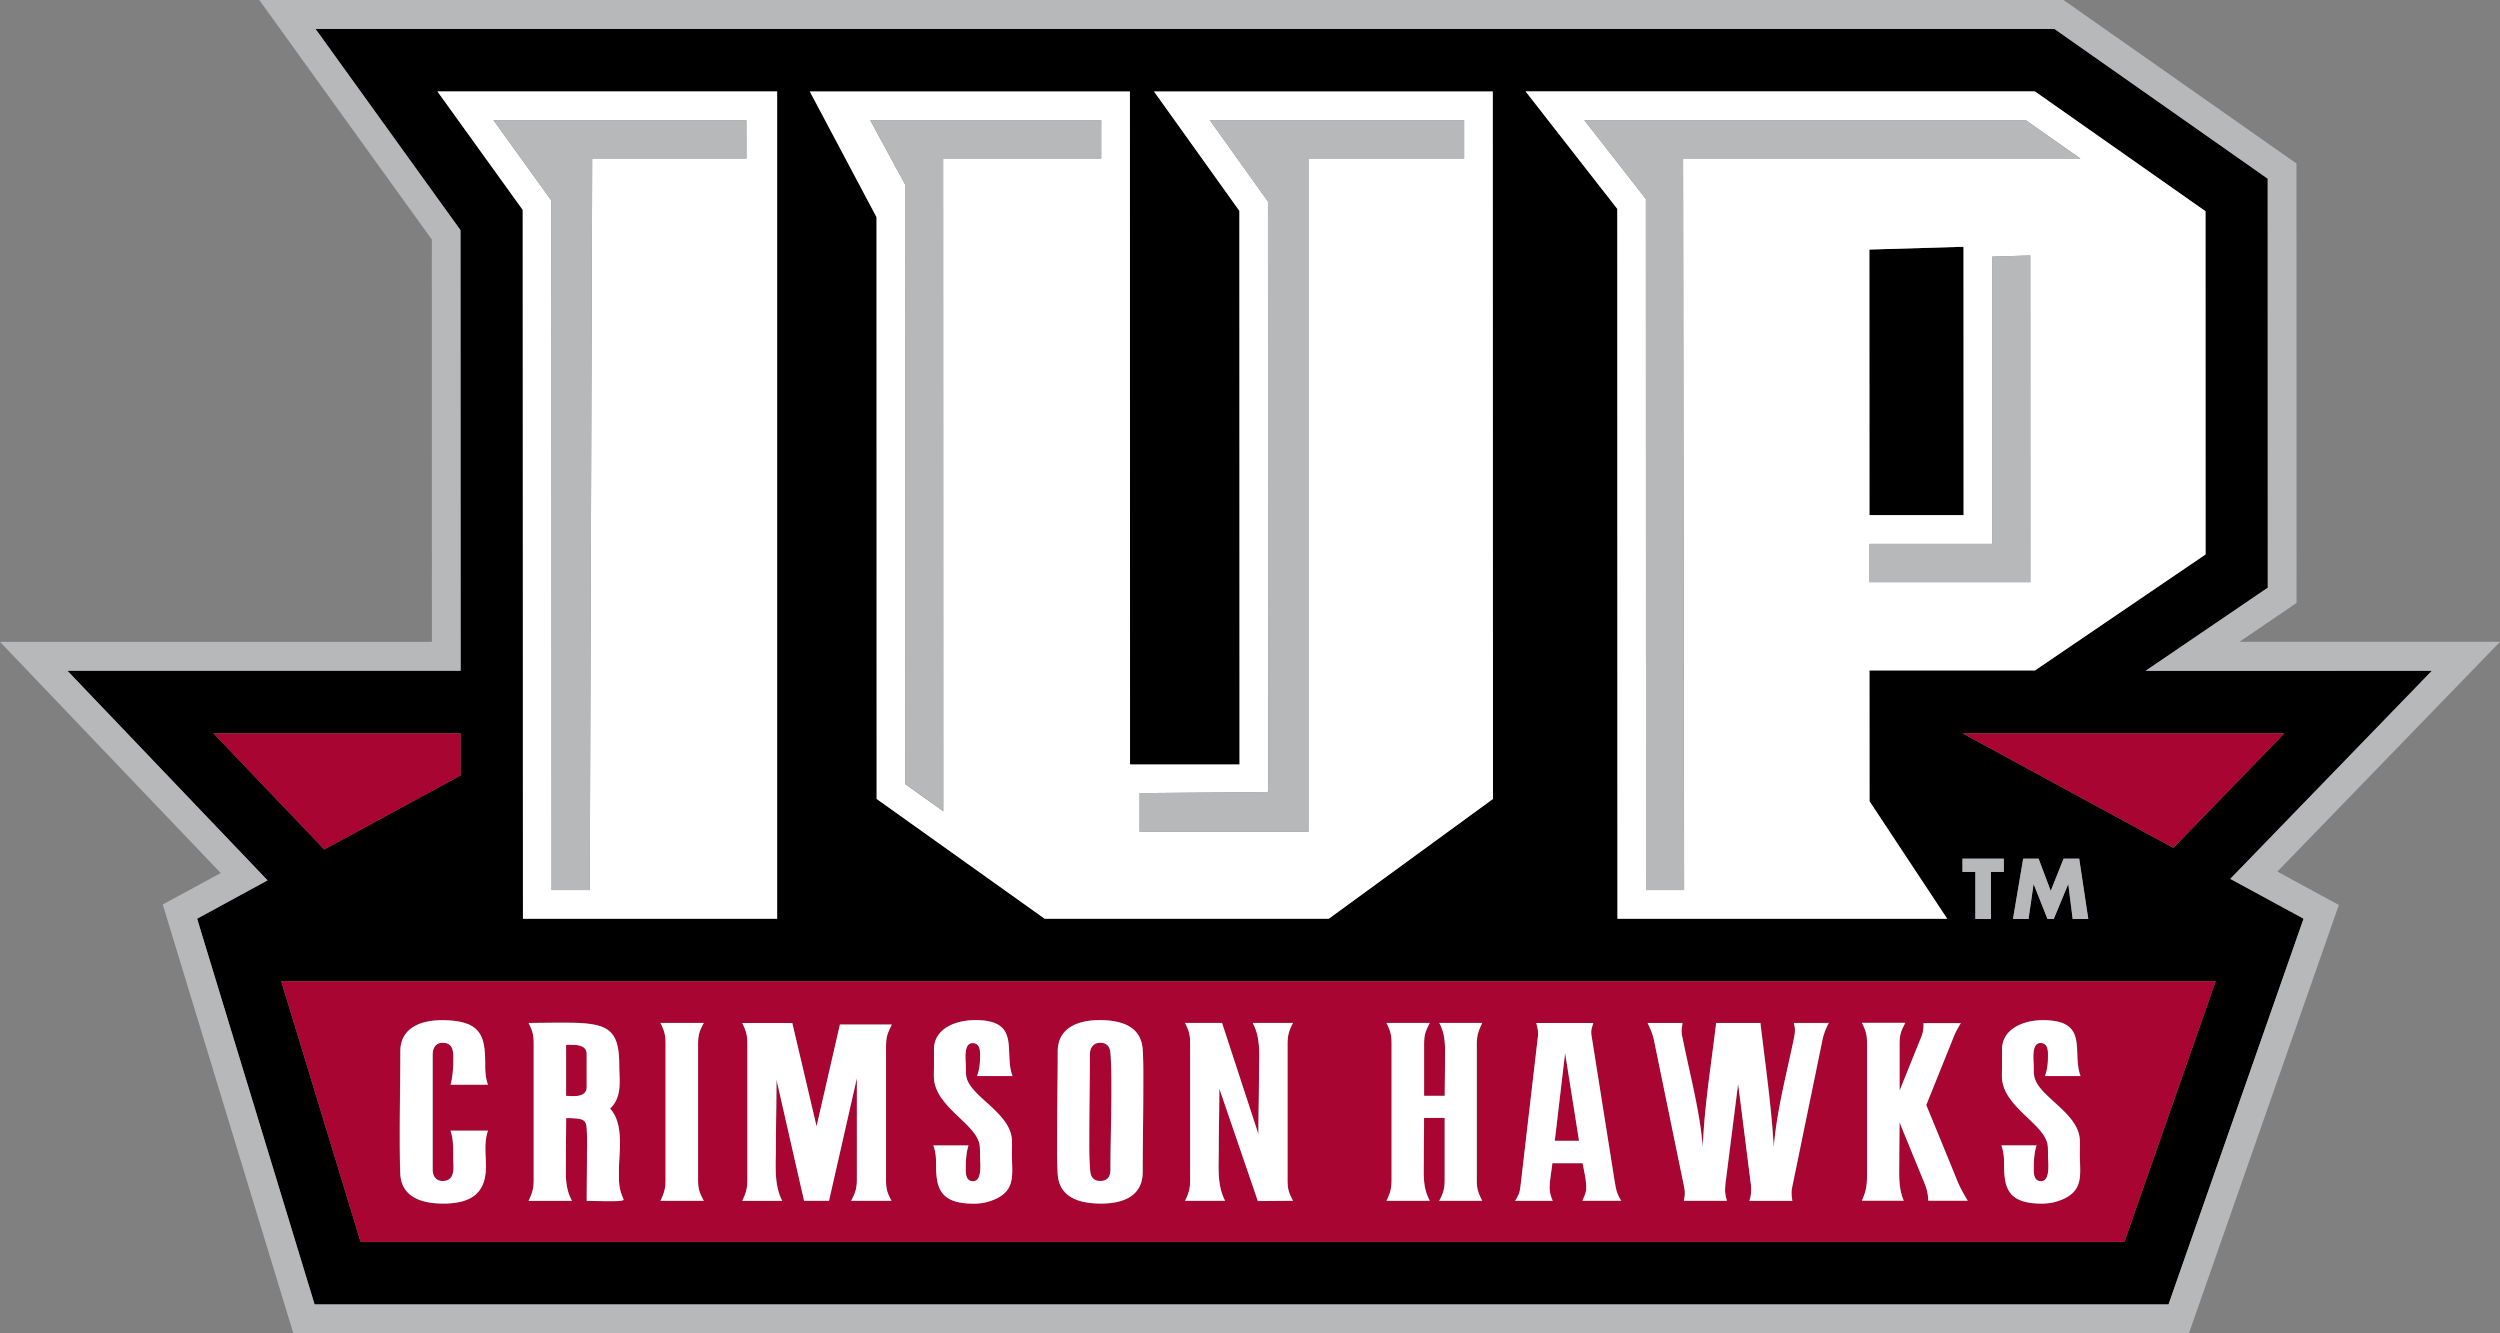 <svg width="105" height="56" fill="none" xmlns="http://www.w3.org/2000/svg"><rect width="100%" height="100%" fill="#808080" stroke="none"/><path d="M102.14 28.171H90.118l5.13-3.49-.003-17.18-8.959-6.288H13.252l6.09 8.456.006 18.504H2.831l8.406 8.803-2.959 1.61 4.934 16.202h77.867l5.674-16.202-3.081-1.675 8.468-8.741zM87.706 38.598h-.655l-.003-.014-.181-1.444h-.006l-.601 1.444-.006.014h-.261l-.006-.014-.573-1.444h-.006l-.21 1.444-.003.014h-.652l.003-.014.077-.447.351-2.074h.646l.51 1.353.541-1.353h.652l.38 2.521v.014zm-3.545-1.977h-.541v1.977h-.655V36.621h-.541v-.558h1.737v.558zm1.301-32.781l7.167 5.034.003 14.413-7.165 4.872h-6.952l.003 5.496 1.23 1.86 1.834 2.775.196.296.003.003H67.933v-.003l-.009-29.812-3.852-4.934h21.389zm-38.008 0l.006 28.265h4.6l-.006-23.251-3.585-5.014h14.224l.009 29.712-6.893 5.028-.006.003H43.877l-.006-.003-7.054-5.028-.006-24.433-2.803-5.279h13.445zM21.956 8.815l-3.582-4.974h14.264v34.746H21.964v-.003l-.003-7.439V28.168l-.006-19.353zM8.964 30.8h10.381v1.766l-5.725 3.111-4.656-4.878zm84.093 10.413l-3.832 10.946H15.145l-3.333-10.946H93.057zM82.429 30.8h13.513l-4.662 4.812-8.851-4.812z" fill="#000"/><path d="M82.472 21.635l-.003-11.271-3.956.117.003 11.154h3.956z" fill="#000"/><path d="M19.348 30.8H8.964l4.659 4.878 5.725-3.111v-1.766zM82.429 30.8l8.851 4.809 4.662-4.809H82.429zM46.206 43.798c-.317 0-.434.256-.434.481 0 1.077-.025 2.157-.025 3.242 0 .544-.011 1.1.037 1.644.011.225.113.439.419.439.343 0 .434-.225.434-.481 0-1.077.037-2.157.037-3.234 0-.544 0-1.111-.037-1.655-.023-.234-.113-.436-.431-.436zM65.3 47.914h1.018l-.584-3.692-.434 3.692zM24.078 43.883c-.02 0-.04-.003-.06-.003h-.241v2.145l.255.011c.343.011.612-.066.612-.396v-1.365c-.003-.311-.261-.385-.567-.393z" fill="#A90533"/><path d="M86.658 41.214H11.812l3.333 10.946h74.08l3.832-10.946h-6.399zm-66.255 7.778c0 1.046-.521 1.558-1.797 1.558-.995 0-1.746-.331-1.797-1.228-.025-.587-.025-1.174-.025-1.749 0-1.143.025-2.273.025-3.413 0-.41.147-.715.402-.926.315-.262.791-.385 1.355-.385.153 0 .292.009.419.02.538.048.87.197 1.071.427.292.336.318.849.318 1.493 0 .268.025.513.113.769H18.92a3.055 3.055 0 00.082-.445 4.657 4.657 0 00.031-.558c0-.288.051-.758-.445-.758-.3 0-.408.228-.419.444 0 .011-.003.026-.003.037v4.843c0 .225.102.481.419.481.572 0 .445-.641.445-.972 0-.385.011-.778-.113-1.142h1.567c-.173.479-.082 1-.082 1.501zm5.107 1.453c-.142 0-.278-.003-.417-.006a22.786 22.786 0 00-.451-.006c0-.661.011-1.313.011-1.974 0-.342.011-.684-.011-1.034-.011-.342-.102-.439-.521-.459-.113-.011-.23-.011-.343-.011 0 .598-.011 1.194-.011 1.792 0 .536-.04 1.043.184 1.538.023.049.043.097.071.145h-1.822c.164-.33.215-.521.215-.886v-5.687c0-.385-.037-.544-.215-.897.093 0 .187 0 .281-.003.405-.003.808-.009 1.224-.009.096 0 .187 0 .275.003.465.009.83.037 1.117.111.689.179.912.627.912 1.69 0 .618.139 1.302-.383 1.803.598.684.368 1.803.368 2.624 0 .521-.011.715.204 1.205-.091.071-.561.06-.689.06zm4.05-.011h-1.822c.164-.331.215-.521.215-.886v-5.687c0-.385-.04-.544-.215-.897h1.822c-.19.342-.241.521-.241.897v5.687c0 .385.051.533.241.886zm7.885 0h-1.695c.178-.331.241-.521.241-.886v-4.268l-1.171 5.154h-1.046l-1.159-5.088c0 .949-.025 1.9-.025 2.849 0 .735-.088 1.558.266 2.242H31.175c.164-.33.215-.521.215-.886v-5.687c0-.385-.04-.544-.215-.897h2.103l1.02 4.342.981-4.279h2.179c-.178.373-.241.501-.241.917v5.601c-.003.373.034.533.227.886zm3.401-6.627c-.394 0-.281.735-.281.972 0 .117 0 .234.011.353.051.886 1.873 1.558 1.924 2.752.011.202 0 .396 0 .598 0 .897.215 1.633-1.02 1.994-.19.054-.383.074-.587.074-1.476 0-1.579-.715-1.579-1.718 0-.245-.026-.49-.113-.727h1.476c-.088.276-.113.576-.113.863 0 .202-.051.641.306.641.408 0 .292-.812.292-1.057 0-.14 0-.268-.011-.405-.062-.917-1.834-1.613-1.924-2.849-.011-.16 0-.311 0-.459v-.769c0-.832.842-1.228 1.746-1.228 1.936 0 1.171 1.365 1.553 2.348h-1.491c.102-.268.128-.544.128-.812 0-.2.025-.573-.317-.573zm7.17 2.017c0 1.131-.025 2.273-.025 3.405 0 .929-.7 1.322-1.746 1.322-1.006 0-1.757-.31-1.822-1.228-.037-.587-.025-1.174-.025-1.749 0-1.143.025-2.273.025-3.413 0-.917.74-1.313 1.757-1.313 1.006 0 1.746.31 1.808 1.228.043.576.028 1.162.028 1.749zm6.292 4.61l-1.477.011-1.618-4.726c0 .863-.025 1.729-.025 2.604 0 .704-.076 1.45.266 2.111h-1.681c.164-.331.215-.521.215-.886v-5.687c0-.385-.04-.544-.215-.897h1.553l1.528 4.672c0-.863.025-1.718.025-2.581 0-.692.088-1.45-.266-2.091h1.695c-.179.331-.23.533-.23.897v5.687c0 .373.04.533.23.886zm7.95 0h-1.808c.179-.331.23-.521.23-.886v-2.593h-.867c0 .598-.011 1.194-.011 1.792 0 .587-.051 1.142.255 1.687H58.232c.167-.331.215-.521.215-.886v-5.687c0-.385-.037-.544-.215-.897h1.822c-.19.342-.241.521-.241.897v2.165h.867c0-.501.011-1.003.011-1.504 0-.567.037-1.034-.241-1.558h1.808c-.164.331-.23.533-.23.897v5.687c-.003.373.048.544.227.886zm4.203 0c.076-.171.164-.353.164-.544 0-.342-.088-.692-.153-1.034h-1.272c-.037.353-.113.692-.113 1.046 0 .191.051.353.128.533h-1.579c.19-.299.204-.405.241-.735l.7-6.017c.011-.097.026-.191.026-.276 0-.148-.037-.288-.077-.439h2.395c-.037.128-.088.245-.088.373 0 .054 0 .097.011.148l.969 6.091c.062.362.076.524.281.855h-1.632zm10.086-6.755l-1.272 6.188c-.037.191-.025.373.011.567h-1.808a1.277 1.277 0 00.076-.439c0-.085 0-.171-.011-.256l-.536-4.225-.536 4.225-.011.171c-.011.171.025.353.076.521h-1.808c.025-.117.04-.225.04-.342 0-.074-.014-.148-.025-.225l-1.272-6.188c-.051-.245-.153-.481-.266-.715h1.465c-.011.105-.037.225-.037.33 0 .097.011.191.037.288.306 1.536.726 3.051.853 4.61.062-1.749.357-3.49.561-5.228h1.859c.204 1.738.459 3.479.561 5.228.128-1.558.536-3.074.853-4.61a1.644 1.644 0 00.037-.353c0-.086-.025-.171-.037-.268h1.465c-.136.242-.224.476-.275.721zm4.444 6.755c-.006-.151-.023-.274-.048-.388-.051-.219-.136-.402-.244-.669l-.918-2.239c0 .544-.011 1.1-.011 1.652 0 .553-.037 1.12.19 1.644h-1.757c.19-.439.215-.672.215-1.143v-5.43c0-.385-.037-.544-.215-.897h1.822c-.19.342-.241.521-.241.897v1.952l.904-2.239c.088-.214.102-.373.102-.598h1.567a1.957 1.957 0 00-.099.165c-.068.117-.13.236-.181.359l-.459 1.14-.714 1.775 1.06 2.584.252.615c.116.276.266.555.434.821h-1.658zm4.996-5.593c.026-.154.034-.308.034-.459 0-.202.025-.576-.318-.576-.394 0-.281.735-.281.972 0 .117 0 .234.011.353a.749.749 0 00.054.222c.3.781 1.822 1.436 1.87 2.53.011.202 0 .396 0 .598 0 .897.215 1.633-1.017 1.994-.19.054-.383.074-.587.074-1.477 0-1.579-.715-1.579-1.718 0-.245-.025-.49-.113-.727h1.477c-.088.276-.113.576-.113.863 0 .202-.051.641.306.641.408 0 .292-.812.292-1.057 0-.14 0-.268-.011-.405-.045-.632-.898-1.16-1.454-1.829-.249-.302-.439-.635-.468-1.02-.011-.16 0-.311 0-.459v-.769c0-.177.04-.331.108-.467.252-.513.924-.758 1.638-.758.085 0 .159.006.232.011.754.051 1.018.35 1.117.752.116.47.009 1.077.207 1.584h-1.491a2.547 2.547 0 00.085-.353z" fill="#A90533"/><path d="M67.933 38.584v.003h13.85l-.003-.003-.196-.296-1.834-2.775-1.23-1.86-.003-5.496h6.952l7.165-4.872-.003-14.413-7.167-5.034H64.076l3.852 4.934.006 29.812zM78.516 24.453v-1.61h5.158l-.003-12.066 1.601-.048.003 13.721h-6.759v.003zm-.003-13.972l3.956-.117.003 11.271h-3.956l-.003-11.154zm6.572-5.433l2.293 1.61H70.691l.043 30.724H69.135L69.126 8.359l-2.585-3.311h18.543zM36.82 33.556l7.054 5.029.006.003h11.926l.006-.003 6.893-5.029-.009-29.712H48.471l3.585 5.014.006 23.251h-4.6l-.006-28.265H34.015l2.803 5.279.003 24.433zm16.441-.293l-.006-24.795-2.443-3.419h10.682V6.658h-6.538v28.276H47.862v-1.624l5.399-.048zM46.252 5.048V6.658H39.612l.006 27.416-1.601-1.14-.006-25.188-1.462-2.695h9.704v-.003zM21.961 31.145l.003 7.439v.003h10.676V3.841H18.373l3.582 4.974.006 19.356v2.974zm1.196-22.721l-2.432-3.376h10.622l.006 1.61h-6.481l-.071 21.513-.031 9.211H23.166v-1.59l-.003-7.618-.006-19.749zM18.923 47.487c.128.362.113.758.113 1.143 0 .331.128.972-.445.972-.317 0-.419-.256-.419-.481v-4.843c0-.011.003-.026.003-.037.011-.214.116-.445.419-.445.496 0 .445.47.445.758 0 .185-.009.37-.031.558-.017.148-.043.299-.082.445H20.493c-.088-.256-.113-.501-.113-.769 0-.644-.025-1.157-.317-1.493-.201-.231-.533-.379-1.071-.427a4.71 4.71 0 00-.419-.02c-.564 0-1.04.122-1.355.385-.255.214-.402.518-.402.926 0 1.143-.025 2.273-.025 3.413 0 .576 0 1.162.025 1.749.051.897.802 1.228 1.797 1.228 1.272 0 1.797-.513 1.797-1.558 0-.501-.088-1.026.088-1.504h-1.573v.003zM25.994 49.185c0-.821.23-1.943-.368-2.624.521-.501.383-1.185.383-1.803 0-1.063-.224-1.51-.912-1.69-.286-.074-.652-.105-1.117-.111-.088 0-.178-.003-.275-.003-.414 0-.819.006-1.224.009-.093 0-.187.003-.281.003.179.353.215.513.215.897v5.687c0 .362-.051.555-.215.886h1.822c-.028-.048-.048-.097-.071-.145-.224-.498-.184-1.006-.184-1.538 0-.598.011-1.197.011-1.792.113 0 .23 0 .343.011.419.023.51.117.521.459.025.353.011.692.011 1.034 0 .661-.011 1.313-.011 1.974.153 0 .3.003.451.006.139.003.275.006.417.006.128 0 .598.011.689-.054-.218-.496-.204-.689-.204-1.211zm-1.352-3.544c0 .33-.266.405-.612.396l-.255-.011v-2.145h.241a.424.424 0 01.059.003c.306.009.564.083.564.393v1.365h.003zM29.56 42.963h-1.822c.179.353.215.513.215.897v5.687c0 .362-.051.556-.215.886h1.822c-.19-.353-.241-.501-.241-.886v-5.687c0-.373.051-.555.241-.897zM37.455 43.029h-2.179l-.981 4.279-1.02-4.342h-2.103c.178.353.215.513.215.897v5.687c0 .362-.051.555-.215.886h1.681c-.357-.684-.266-1.504-.266-2.242 0-.949.025-1.9.025-2.849l1.159 5.088h1.046l1.171-5.154v4.268c0 .362-.062.556-.241.886h1.695c-.19-.353-.23-.513-.23-.886v-5.601c.003-.416.065-.544.244-.917zM41.035 45.194h1.491c-.383-.983.383-2.348-1.553-2.348-.904 0-1.746.396-1.746 1.228v.769c0 .148-.011.299 0 .459.088 1.236 1.859 1.932 1.924 2.849.011.14.011.268.011.405 0 .245.113 1.057-.292 1.057-.357 0-.306-.439-.306-.641 0-.288.025-.587.113-.863h-1.476c.091.234.113.479.113.727 0 1.003.102 1.718 1.579 1.718.204 0 .394-.023.587-.074 1.236-.362 1.02-1.1 1.02-1.994 0-.202.011-.396 0-.598-.051-1.194-1.873-1.866-1.924-2.752-.011-.117-.011-.234-.011-.353 0-.234-.113-.972.281-.972.343 0 .318.373.318.576 0 .265-.026.541-.128.809zM46.182 42.846c-1.02 0-1.757.396-1.757 1.313 0 1.142-.025 2.273-.025 3.413 0 .576-.011 1.162.025 1.749.062.917.816 1.228 1.822 1.228 1.046 0 1.746-.396 1.746-1.322 0-1.131.025-2.273.025-3.405 0-.587.011-1.174-.025-1.749-.065-.917-.805-1.228-1.811-1.228zm.459 6.274c0 .256-.088.481-.434.481-.306 0-.408-.214-.419-.439-.051-.544-.037-1.1-.037-1.644 0-1.088.025-2.165.025-3.242 0-.225.113-.481.434-.481.317 0 .408.202.434.439.037.544.037 1.111.037 1.655-.003 1.077-.04 2.154-.04 3.231zM54.307 42.963h-1.695c.357.641.266 1.399.266 2.091 0 .863-.025 1.718-.025 2.581l-1.528-4.672h-1.553c.178.353.215.513.215.897v5.687c0 .362-.051.556-.215.886h1.681c-.343-.661-.266-1.407-.266-2.111 0-.875.025-1.741.025-2.604l1.618 4.726 1.477-.011c-.19-.353-.23-.513-.23-.886v-5.687c0-.362.051-.567.23-.897zM62.257 42.963h-1.808c.281.521.241.991.241 1.558 0 .501-.011 1.003-.011 1.504h-.867v-2.165c0-.373.051-.555.241-.897h-1.822c.178.353.215.513.215.897v5.687c0 .362-.051.556-.215.886h1.822c-.306-.544-.255-1.1-.255-1.687 0-.598.011-1.197.011-1.792h.867v2.593c0 .362-.051.556-.23.886h1.808c-.179-.342-.23-.513-.23-.886v-5.687c.003-.362.065-.567.232-.897zM66.842 43.487c-.011-.054-.011-.097-.011-.148 0-.128.051-.245.088-.373h-2.395c.037.148.076.288.076.439 0 .085-.011.182-.025.276l-.7 6.017c-.037.331-.051.439-.241.735h1.579c-.076-.182-.128-.342-.128-.533 0-.353.077-.692.113-1.046h1.272c.062.342.153.692.153 1.034 0 .191-.088.373-.164.544h1.63c-.204-.331-.215-.49-.281-.855l-.966-6.091zm-1.542 4.427l.434-3.692.587 3.692h-1.02zM75.387 43.231c0 .117-.011.234-.037.353-.317 1.536-.726 3.051-.853 4.61-.102-1.749-.357-3.49-.561-5.228h-1.859c-.204 1.738-.496 3.479-.561 5.228-.128-1.558-.547-3.074-.853-4.61a1.114 1.114 0 01-.037-.288c0-.105.025-.225.037-.331h-1.465c.113.234.215.47.266.715l1.272 6.188c.011.074.025.148.025.225 0 .117-.014.225-.04.342h1.808c-.051-.171-.088-.353-.076-.521l.011-.171.536-4.225.536 4.225c.011.086.011.171.011.256 0 .148-.025.299-.076.439h1.808c-.037-.191-.051-.373-.011-.567l1.272-6.188c.051-.245.139-.481.266-.715h-1.465c.02.091.045.177.045.262zM81.962 48.994l-1.06-2.584.714-1.775.459-1.14c.051-.122.113-.242.181-.359.031-.054.062-.108.099-.165h-1.567c0 .225-.011.385-.102.598l-.904 2.239v-1.952c0-.373.051-.555.241-.897H78.201c.178.353.215.513.215.897v5.43c0 .47-.025.704-.215 1.143H79.958c-.23-.521-.19-1.088-.19-1.644 0-.555.011-1.108.011-1.652l.918 2.239c.108.268.196.45.244.669.025.114.043.236.048.388h1.655c-.164-.268-.318-.544-.434-.821l-.249-.615zM87.179 43.61c-.099-.402-.363-.701-1.117-.752-.074-.006-.147-.011-.232-.011-.714 0-1.386.248-1.638.758a1.041 1.041 0 00-.108.467v.769c0 .148-.011.299 0 .459.028.385.218.715.468 1.02.555.672 1.411 1.197 1.454 1.829.011.14.011.268.011.405 0 .245.113 1.057-.292 1.057-.357 0-.306-.439-.306-.641 0-.288.026-.587.113-.863h-1.476c.088.234.113.479.113.726 0 1.003.102 1.718 1.579 1.718.204 0 .394-.023.587-.074 1.236-.362 1.017-1.1 1.017-1.994 0-.202.011-.396 0-.598-.045-1.091-1.57-1.749-1.871-2.53-.028-.074-.048-.148-.054-.222-.011-.117-.011-.234-.011-.353 0-.234-.113-.972.281-.972.343 0 .317.373.317.576 0 .151-.011.305-.034.459a1.957 1.957 0 01-.091.353H87.38c-.193-.507-.088-1.114-.201-1.584z" fill="#fff"/><path d="M105 26.957H94.055l2.4-1.633-.003-18.456L86.666 0H10.889l7.247 10.06.003 16.898H0l9.27 9.709-2.434 1.322L12.32 56h79.615l6.297-17.991-2.582-1.402L105 26.957zM96.75 38.584l-5.674 16.202H13.213L8.278 38.584l2.959-1.61-8.406-8.803h16.514l-.006-18.504-6.088-8.453h73.034l8.959 6.291.003 17.18-5.13 3.49H102.14l-8.468 8.738L96.75 38.584z" fill="#B6B8BA"/><path d="M69.131 37.382h1.598L70.687 6.658h16.687l-2.29-1.61H66.541l2.585 3.311.006 29.023z" fill="#B6B8BA"/><path d="M83.671 10.778l.003 12.066h-5.158v1.61h6.759l-.003-13.724-1.601.049zM54.956 34.934V6.658h6.538V5.048H50.81l2.443 3.419.009 24.795-5.402.048.003 1.624h7.094zM38.019 32.931l1.601 1.14-.006-27.413h6.637V5.048h-9.701l1.462 2.695.006 25.188zM23.166 37.382h1.604l.031-9.211.071-21.513h6.479l-.003-1.61H20.726l2.432 3.376.006 19.747v7.621l.003 1.59zM82.424 36.063v.558h.541v1.977h.655v-1.977h.541v-.558H82.424zM86.672 36.063l-.541 1.356-.51-1.356h-.646l-.351 2.074-.074.447-.003.014H85.199l.003-.014.207-1.444h.009l.573 1.444.006.014h.261l.006-.014.598-1.444h.009l.181 1.444.003.014h.655l-.003-.014-.38-2.521h-.652z" fill="#B6B8BA"/></svg>